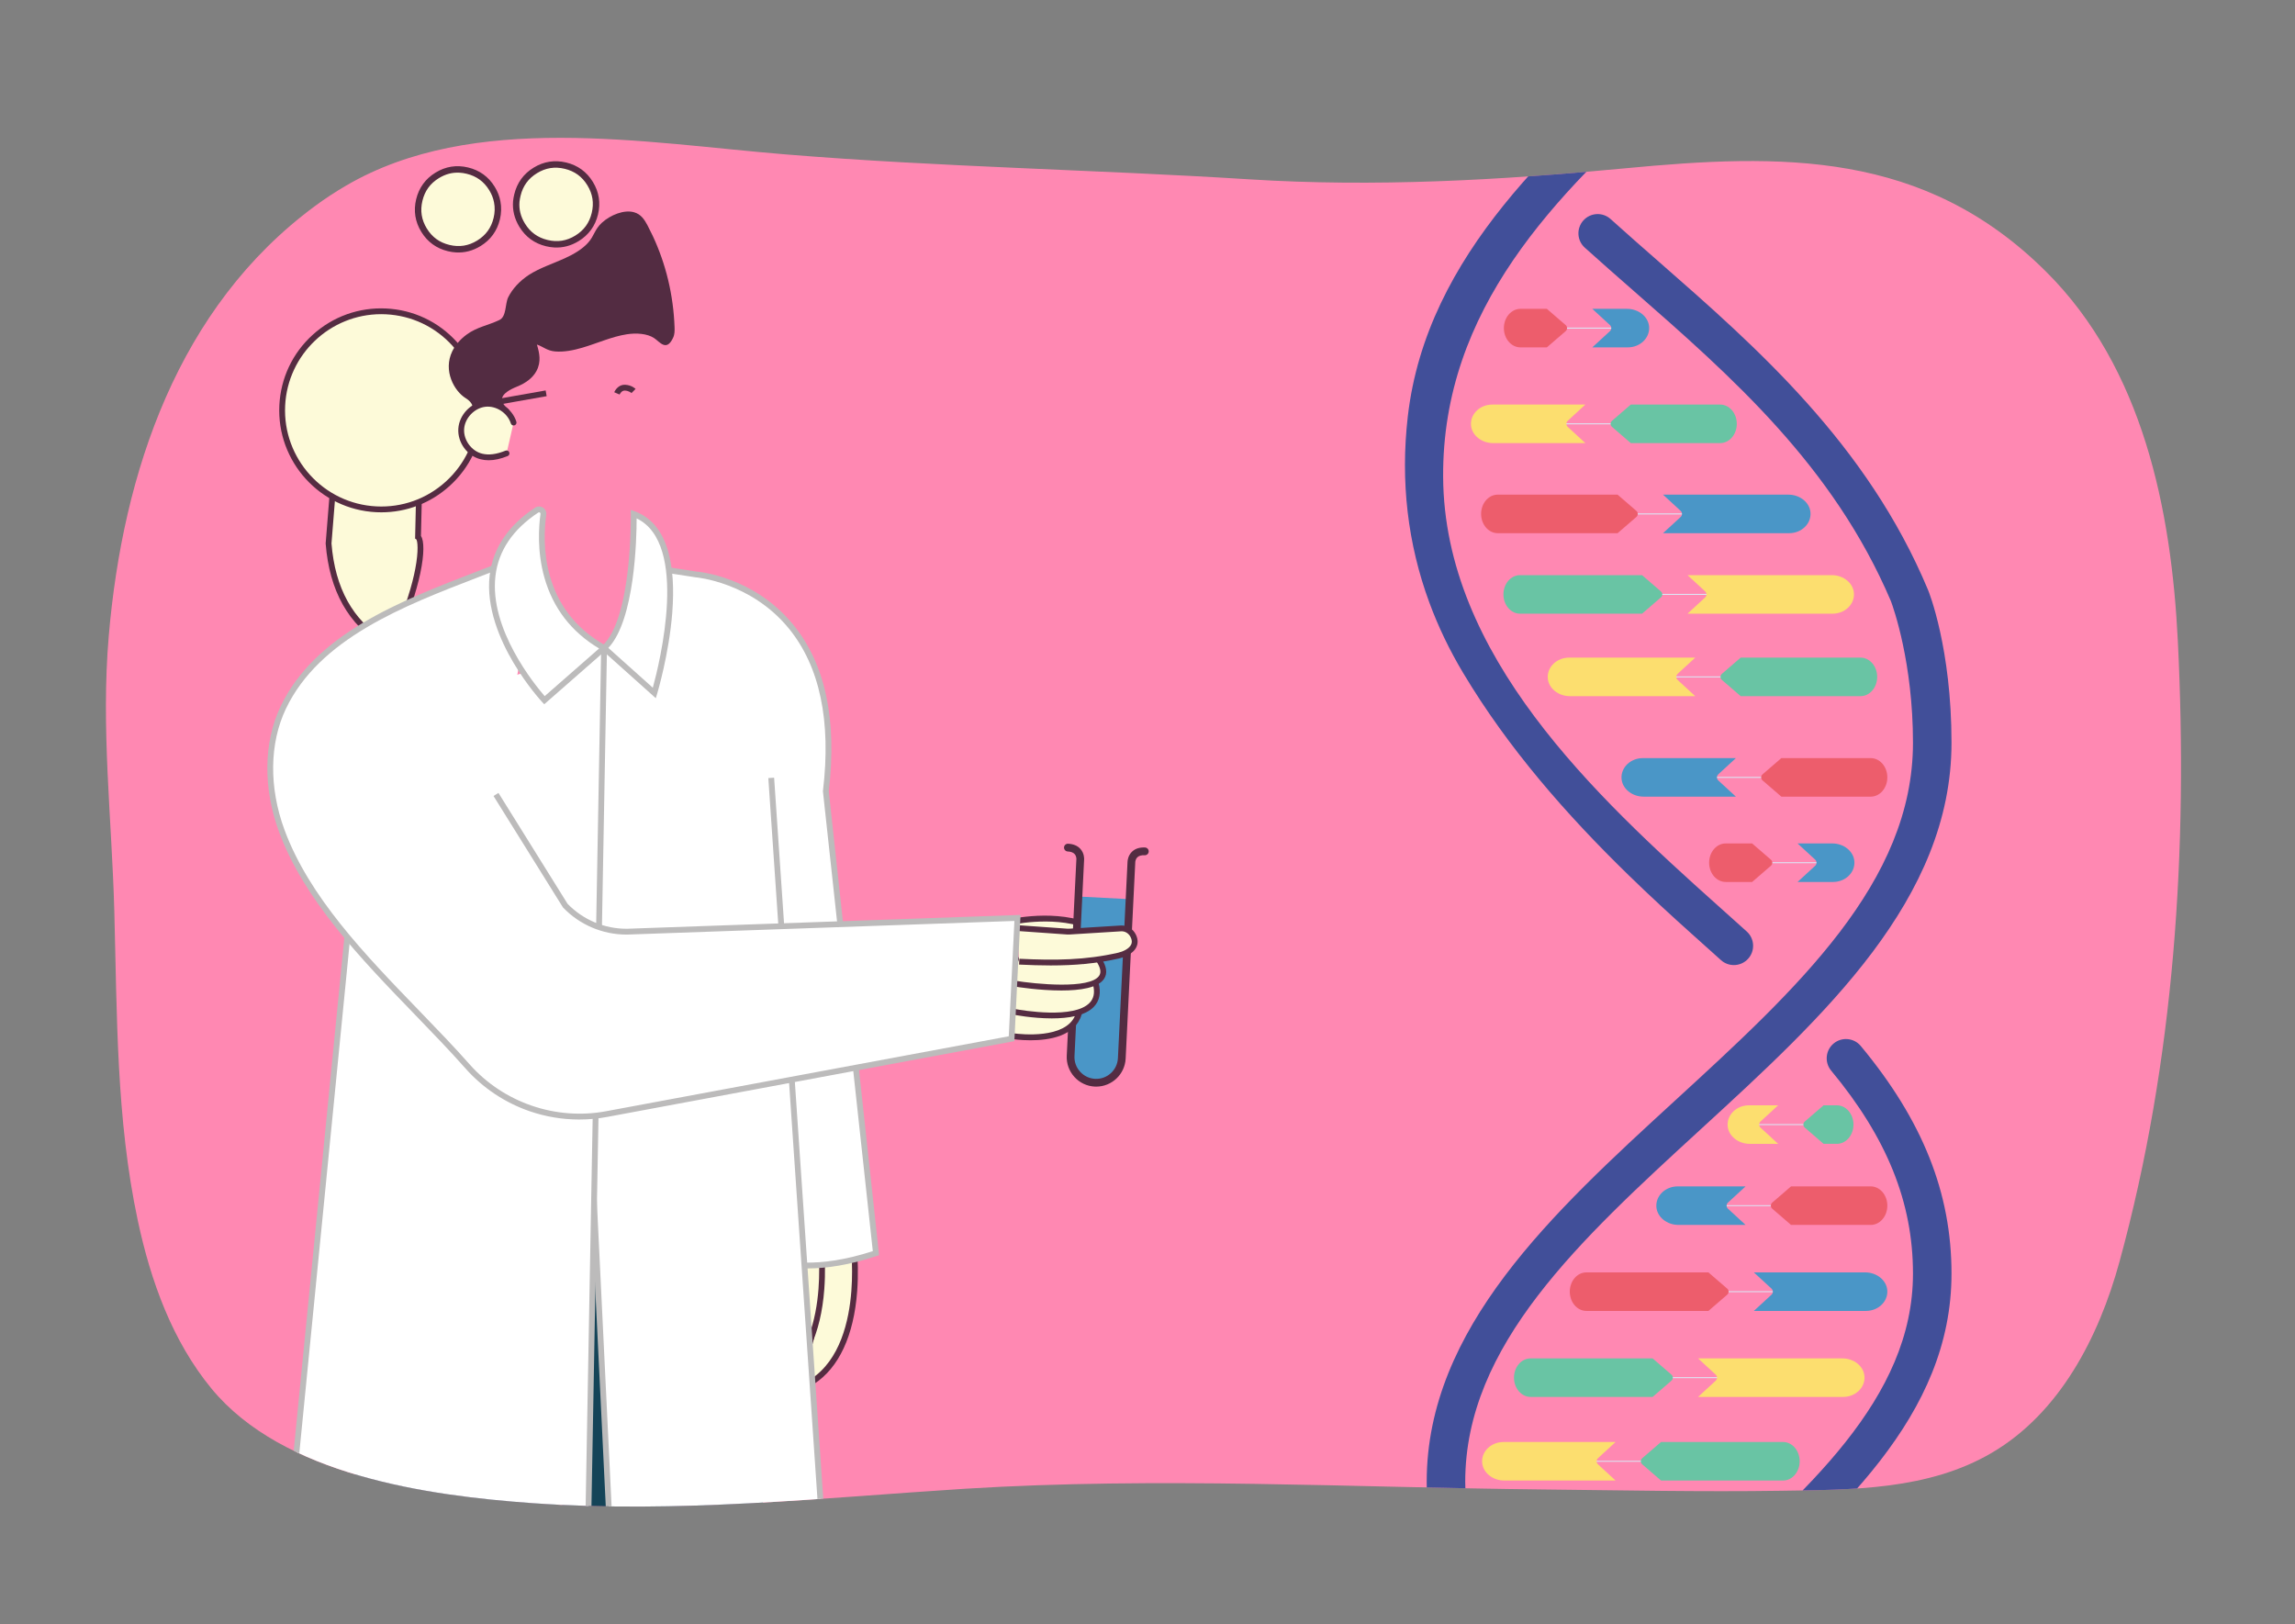 <?xml version="1.0" encoding="UTF-8"?><svg id="Layer_1" xmlns="http://www.w3.org/2000/svg" xmlns:xlink="http://www.w3.org/1999/xlink" viewBox="0 0 504.326 356.859"><rect x="0" y="0" width="504.326" height="356.859" fill="#808080" stroke="none"/><defs><style>.cls-1{fill:#fff;}.cls-2{fill:#fcde6f;}.cls-3{fill:#ed5d6c;}.cls-4{fill:#dce6f5;}.cls-5{fill:#144458;}.cls-6{fill:#532c42;}.cls-7{fill:#bcbbbb;}.cls-8{fill:#4a96c7;}.cls-9{clip-path:url(#clippath);}.cls-10{fill:none;}.cls-11{fill:#414f99;}.cls-12{fill:#fdfad9;}.cls-13{fill:#69c4a4;}.cls-14{fill:#ff88b2;}.cls-15{fill:#552c42;}</style><clipPath id="clippath"><path class="cls-10" d="M76.053,40.786c27.942-16.315,65.517-9.398,96.608-6.854,33.858,2.77,67.972,3.336,101.876,5.475,27.472,1.733,55.014,.208,82.381-2.403,34.665-3.308,65.897-3.973,92.702,22.685,21.292,21.174,27.532,52.281,28.961,81.192,2.257,45.657-.715,92.149-12.833,136.405-4.558,16.648-13.173,33.233-28.063,41.964-13.989,8.203-30.723,8.105-46.431,8.337-17.372,.257-34.698-.105-52.072-.287-42.559-.444-84.625-2.787-127.12-.161-31.788,2.016-62.924,5.438-94.918,3.176-23.258-1.645-54.978-6.126-70.673-25.186-8.62-10.469-13.351-23.636-16.186-36.897-4.777-22.349-4.553-45.3-5.166-68.029-.55-20.376-2.968-40.141-1.216-60.515,3.092-35.951,15.223-72.196,45.3-94.401,2.202-1.626,4.489-3.124,6.849-4.502Z"/></clipPath></defs><g class="cls-9"><g><path class="cls-14" d="M9.31-22.296C43.636-54.847,97.54-59.687,143.07-56.623c94.898,6.387,186.192-11.828,281.043,3.58,94.852,15.408,131.876,111.935,134.191,144.199,3.375,47.031,4.869,94.352,.894,141.398-3.441,40.726-7.868,90.671-39.86,119.576-40.402,36.503-102.734,19.169-150.686,17.61-30.329-.986-60.575,3.127-90.626,7.454-77.892,11.215-159.753,22.103-238.213,10.297-13.325-2.005-26.956-3.318-40.131-6.207-14.445-3.167-29.056-9.674-37.548-22.094-5.648-8.26-8.073-18.368-9.734-28.318-7.451-44.652-1.725-90.582-6.541-135.615-3.302-30.875-16.889-62.951-7.725-93.326C-50.171,63.171-27.192,28.208-5.153-5.064-.873-11.524,3.982-17.244,9.31-22.296Z"/><g><g><path class="cls-12" d="M218.504,209.772l.24-4.911,1.974-1.953s9.538-2.557,17.827,.292c8.289,2.849,1.428,6.458,1.428,6.458l-20.094-2.942"/><path class="cls-15" d="M240.086,210.319l-20.3-2.972,.185-1.264,19.879,2.91c.732-.431,2.228-1.533,2.147-2.569-.07-.904-1.37-1.835-3.66-2.622-7.436-2.556-16.023-.629-17.294-.319l-1.674,1.656-.228,4.663-1.275-.062,.253-5.159,2.271-2.247,.163-.044c.397-.106,9.823-2.574,18.2,.304,2.925,1.005,4.403,2.226,4.519,3.733,.166,2.163-2.676,3.723-3.001,3.894l-.184,.097Z"/></g><path class="cls-8" d="M248.294,197.593l-1.771,34.767c-.151,3.092-2.805,5.497-5.896,5.346h-0c-3.092-.151-5.497-2.805-5.346-5.896l1.704-34.807"/><path class="cls-6" d="M240.895,238.776c-.107,0-.213-.003-.321-.008-1.722-.084-3.313-.839-4.478-2.124s-1.761-2.942-1.677-4.664l2.115-43.187,.002-.025h0c-0,0,.028-.633-.386-1.092-.311-.345-.823-.538-1.52-.572-.47-.023-.832-.422-.809-.892,.023-.469,.419-.831,.892-.809,1.183,.058,2.1,.448,2.726,1.159,.845,.96,.808,2.125,.795,2.322l-2.114,43.178c-.062,1.268,.377,2.489,1.237,3.437,.86,.948,2.032,1.505,3.3,1.567,2.631,.129,4.876-1.907,5.005-4.537l2.114-43.178c.006-.198,.084-1.361,1.018-2.233,.692-.647,1.646-.944,2.826-.888,.47,.023,.832,.422,.809,.892-.023,.47-.416,.836-.892,.809-.699-.035-1.225,.107-1.569,.42-.458,.418-.49,1.052-.491,1.059l-2.115,43.202c-.17,3.461-3.04,6.162-6.468,6.163Z"/><g><path class="cls-12" d="M237.064,222.789c-2.044,6.932-14.729,4.869-14.729,4.869l-4.372-6.831,.151-3.074,18.951,5.036"/><path class="cls-15" d="M226.455,228.593c-2.274,0-4.029-.274-4.222-.306l-.282-.046-4.636-7.243,.199-4.066,20.348,5.407-.185,.629c-1.399,4.742-7.144,5.624-11.222,5.624Zm-3.74-1.527c1.755,.231,11.283,1.235,13.511-3.84l-17.514-4.654-.102,2.081,4.105,6.412Z"/></g><g><path class="cls-12" d="M222.598,222.293s20.89,4.219,18.201-6.141l-20.875-6.311-.406,8.284,3.08,4.167Z"/><path class="cls-15" d="M231.144,223.783c-4.307,0-8.368-.802-8.672-.864l-.241-.049-3.361-4.548,.457-9.328,22.001,6.651,.09,.347c.56,2.159,.215,3.917-1.025,5.228-1.899,2.006-5.659,2.563-9.248,2.563Zm-8.181-2.07c1.789,.33,13.086,2.238,16.502-1.371,.868-.917,1.13-2.124,.798-3.684l-19.741-5.968-.355,7.24,2.796,3.783Z"/></g><g><path class="cls-12" d="M177.944,295.173s3.527-13.091,2.23-25.39l7.033,.344s4.278,25.039-8.689,33.468"/><path class="cls-15" d="M178.865,304.13l-.696-1.071c6.473-4.207,8.422-12.862,8.917-19.381,.454-5.981-.2-11.314-.432-12.939l-5.773-.283c1.083,12.061-2.286,24.753-2.32,24.882l-1.233-.332c.035-.13,3.481-13.123,2.211-25.157l-.078-.741,8.29,.406,.086,.505c.011,.063,1.076,6.422,.526,13.729-.737,9.775-4.021,16.823-9.496,20.382Z"/></g><g><path class="cls-12" d="M170.72,294.73s3.527-13.091,2.23-25.39l7.033,.344s4.278,25.039-8.689,33.468"/><path class="cls-15" d="M171.642,303.687l-.696-1.071c6.473-4.207,8.422-12.862,8.917-19.381,.454-5.981-.2-11.314-.432-12.938l-5.773-.283c1.083,12.06-2.286,24.753-2.321,24.882l-1.233-.332c.035-.13,3.481-13.123,2.211-25.157l-.078-.741,8.29,.406,.086,.505c.011,.063,1.076,6.422,.525,13.729-.737,9.775-4.021,16.823-9.496,20.382Z"/></g><polygon class="cls-5" points="172.236 236.404 161.185 462.089 117.22 459.937 128.485 229.871 172.236 236.404"/><polygon class="cls-5" points="76.181 234.801 81.014 460.706 125.022 459.764 120.096 229.475 76.181 234.801"/><polygon class="cls-1" points="81.027 461.344 81 460.067 124.394 459.139 126.353 340.064 127.63 340.086 125.65 460.389 81.027 461.344"/><polygon class="cls-12" points="238.518 210.113 235.649 220.84 222.875 221.602 223.156 212.77 225.812 206.214 234.9 205.674 238.518 210.113"/><g><path class="cls-12" d="M222.899,216.128s24.717,4.019,18.564-5.232"/><path class="cls-15" d="M233.218,217.651c-4.695,0-9.493-.741-10.421-.892l.205-1.26c4.49,.73,16.578,1.951,18.556-1.118,.476-.738,.265-1.791-.626-3.131l1.063-.707c1.198,1.802,1.412,3.326,.636,4.53-1.298,2.013-5.316,2.578-9.413,2.578Z"/></g><g><path class="cls-12" d="M223.969,211.318c7.541,.369,14.406,.37,21.881-1.345,1.749-.401,4.436-1.771,3.183-4.317-.542-1.1-1.613-1.713-2.723-1.645l-11.383,.704c-.117,.007-.233,.007-.35-.002l-11.08-.783"/><path class="cls-15" d="M230.938,212.15c-2.256,0-4.573-.075-7-.194l.062-1.276c7.871,.386,14.575,.307,21.707-1.329,1.041-.239,2.415-.851,2.862-1.791,.228-.479,.192-1.01-.109-1.621-.419-.85-1.234-1.344-2.11-1.29l-11.383,.704c-.144,.009-.29,.008-.434-.002l-11.08-.783,.09-1.274,11.08,.783c.088,.006,.177,.007,.265,.001l11.383-.704c1.388-.088,2.695,.699,3.335,2,.596,1.21,.392,2.155,.116,2.734-.808,1.7-3.059,2.334-3.73,2.487-5.061,1.161-9.895,1.554-15.054,1.554Z"/></g><g><line class="cls-1" x1="130.566" y1="265.031" x2="131.866" y2="160.354"/><rect class="cls-7" x="78.873" y="212.266" width="104.685" height=".851" transform="translate(-83.062 341.302) rotate(-89.301)"/></g><g transform="matrix(1,0,0,1,-46.411,-1.203)"><g><path class="cls-12" d="M113.29,99.678c.029,.029,.049,.055,.061,.077,1.637,2.942,3.722,5.788,6.256,8.535-.395,4.775-.726,8.885-.99,12.33,.794,10.14,4.829,17.427,12.181,21.793l1.949-.021c6.377-13.498,6.713-22.376,5.53-23.179l.219-9.534c-5.137-4.593-3.639-13.838-14.26-11.919-.146,.027-5.621,1.479-7.058-.767-.262,.954-.731,1.618-1.41,1.994-.295,.152-.775,.294-1.439,.426-.4,.084-.746,.173-1.038,.264Z"/><path class="cls-15" d="M130.625,143.053l-.154-.091c-7.478-4.44-11.681-11.94-12.492-22.292l-.004-.049,.004-.049c.257-3.347,.573-7.293,.967-12.056-2.46-2.697-4.522-5.524-6.131-8.408l-.717-.725,1-.313c.317-.099,.686-.193,1.098-.28,.756-.151,1.112-.284,1.278-.37,.508-.282,.869-.807,1.085-1.595l.38-1.384,.773,1.209c.823,1.287,3.911,1.077,6.305,.506,.055-.013,.09-.021,.102-.023,7.528-1.36,9.446,2.714,11.303,6.654,.916,1.945,1.864,3.956,3.497,5.417l.219,.196-.22,9.581c1.428,2.099,.087,11.653-5.597,23.684l-.171,.361-2.527,.027Zm-11.369-22.434c.78,9.817,4.721,16.932,11.714,21.153l1.368-.015c3.278-7.014,4.7-12.288,5.317-15.496,.795-4.139,.504-6.203,.243-6.533l-.269-.182,.22-9.593c-1.689-1.605-2.651-3.646-3.582-5.622-1.876-3.982-3.358-7.128-9.92-5.942l-.033,.009c-1.566,.373-5.028,.992-6.895-.268-.326,.627-.775,1.102-1.343,1.417-.37,.19-.895,.349-1.624,.494-.062,.013-.123,.026-.182,.039,1.551,2.666,3.501,5.278,5.805,7.777l.19,.206-.023,.279c-.402,4.861-.725,8.878-.986,12.277Zm-6.421-20.492h0Z"/></g><g><circle class="cls-12" cx="130.179" cy="91.373" r="21.77" transform="translate(32.549 216.928) rotate(-87.197)"/><path class="cls-15" d="M130.205,113.782c-.373,0-.747-.009-1.122-.027-12.341-.604-21.89-11.136-21.286-23.478,.293-5.978,2.896-11.485,7.33-15.505,4.434-4.02,10.172-6.071,16.147-5.78,5.978,.293,11.485,2.896,15.505,7.33s6.073,10.169,5.78,16.147c-.293,5.978-2.896,11.485-7.33,15.505-4.156,3.768-9.455,5.808-15.025,5.808Zm-.038-43.541c-11.182,0-20.541,8.81-21.094,20.098-.57,11.638,8.435,21.57,20.072,22.14,5.639,.278,11.045-1.66,15.227-5.451,4.182-3.791,6.637-8.984,6.913-14.622,.276-5.638-1.66-11.045-5.451-15.227-3.791-4.182-8.984-6.637-14.622-6.913-.35-.017-.7-.026-1.046-.026Z"/></g></g><g><g id="Layer0_11_FILL" transform="matrix(1.11,0.068,-0.068,1.11,-35.203,-60.141)"><g><path class="cls-12" d="M139.31,84.263c-.075,.426-.124,.846-.145,1.261-.035,1.656,.446,3.196,1.444,4.622,1.245,1.78,2.938,2.859,5.081,3.238,2.142,.379,4.104-.054,5.884-1.299,1.78-1.245,2.859-2.938,3.238-5.081s-.054-4.104-1.299-5.884c-1.245-1.78-2.938-2.859-5.081-3.238-2.142-.379-4.104,.054-5.884,1.299-1.78,1.245-2.859,2.938-3.238,5.081m-16.054-2.918c-1.78,1.245-2.859,2.938-3.238,5.081s.054,4.104,1.299,5.884c1.245,1.78,2.938,2.859,5.081,3.238,2.142,.379,4.104-.054,5.884-1.299,1.78-1.245,2.859-2.938,3.238-5.081,.205-1.158,.168-2.27-.112-3.334-.22-.883-.616-1.733-1.187-2.549-1.245-1.78-2.938-2.859-5.081-3.238s-4.104,.054-5.884,1.299Z"/><path class="cls-15" d="M127.864,96.318c-.517,0-1.042-.047-1.577-.142-2.306-.408-4.154-1.586-5.493-3.501-1.34-1.915-1.812-4.055-1.404-6.361,.408-2.306,1.586-4.154,3.501-5.493,1.915-1.339,4.055-1.812,6.361-1.404,2.305,.408,4.154,1.586,5.493,3.501,.614,.878,1.046,1.807,1.283,2.761,.3,1.14,.341,2.354,.121,3.6-.408,2.305-1.586,4.154-3.501,5.493-1.471,1.029-3.074,1.546-4.783,1.546Zm-.208-15.768c-1.444,0-2.773,.436-4.034,1.318-1.65,1.154-2.624,2.682-2.975,4.669-.352,1.987,.039,3.756,1.193,5.406,1.154,1.651,2.682,2.624,4.669,2.975,1.988,.352,3.756-.039,5.406-1.193,1.651-1.154,2.624-2.682,2.975-4.669,.188-1.062,.154-2.092-.101-3.061-.202-.81-.569-1.597-1.092-2.346-1.154-1.651-2.682-2.624-4.669-2.975-.469-.083-.926-.125-1.373-.125Zm19.5,13.605c-.517,0-1.043-.047-1.578-.142-2.306-.408-4.154-1.586-5.493-3.501-1.072-1.533-1.597-3.216-1.559-5.002,.023-.455,.074-.906,.154-1.359v-0c.408-2.306,1.586-4.154,3.501-5.493,1.915-1.34,4.056-1.812,6.361-1.404,2.306,.408,4.154,1.586,5.493,3.501,1.34,1.915,1.812,4.056,1.404,6.361-.408,2.305-1.586,4.153-3.501,5.493-1.471,1.029-3.074,1.546-4.783,1.546Zm-7.217-9.781c-.071,.401-.116,.798-.136,1.182-.032,1.512,.403,2.9,1.329,4.224,1.154,1.65,2.682,2.624,4.669,2.975,1.988,.352,3.756-.039,5.406-1.193,1.651-1.154,2.624-2.682,2.975-4.669,.352-1.987-.039-3.756-1.193-5.406-1.154-1.651-2.682-2.624-4.669-2.975-1.987-.351-3.756,.039-5.406,1.193s-2.624,2.682-2.976,4.669h0Z"/></g></g><path class="cls-15" d="M136.155,86.695l-1.174-.503c.272-.641,1.081-1.704,2.385-1.645,1.413,.069,2.215,.831,2.302,.917l-.897,.909c-.022-.021-.54-.505-1.467-.551-.745-.032-1.145,.863-1.149,.872Z"/><g><line class="cls-1" x1="106.585" y1="88.794" x2="120.018" y2="86.426"/><rect class="cls-15" x="106.482" y="86.971" width="13.64" height="1.277" transform="translate(-13.492 21.007) rotate(-10)"/></g></g><path class="cls-6" d="M143.426,51.803c-.362-.771-.751-1.531-1.14-2.291-.636-1.186-1.388-2.416-2.905-2.856-2.195-.66-5.238,.569-7.127,2.3-1.563,1.43-1.673,2.843-2.939,4.285-1.304,1.505-3.308,2.661-5.239,3.531-2.636,1.194-5.434,2.087-7.829,3.618-2.028,1.328-3.627,3.052-4.555,4.906-.724,1.42-.351,4.269-1.945,5.018-2.474,1.195-4.928,1.524-7.221,3.22-1.405,1.039-2.485,2.31-3.143,3.655-2.065,4.283,.426,8.751,2.978,10.323,1.059,.659,1.6,1.469,1.594,2.444-.001,.301,.316,.513,.715,.459,2.256-.338,4.58,.244,5.748,.625,.187,.059,.413,.055,.632-.038l.302-.129c.412-.176,.613-.539,.496-.813-.025-.059-.086-.125-.138-.172-.668-.502-1.724-1.532-1.309-2.612,.307-.802,1.397-1.591,3.252-2.336,2.047-.827,3.465-1.988,4.244-3.431,1.097-2.065,.622-4.014,.088-5.799,1.444,.495,2.199,1.353,3.987,1.515,1.887,.167,4.019-.234,6.004-.826,3.259-.951,6.482-2.442,9.771-2.943,2.129-.33,4.476-.151,5.958,.813,1.244,.788,2.725,3.118,4.202-.034,.359-.755,.349-1.538,.329-2.269-.255-7.134-1.883-13.914-4.809-20.163Z"/><g><path class="cls-12" d="M112.866,92.857c-.81-2.597-3.618-4.439-6.32-4.103s-5.015,2.759-5.191,5.478,1.801,5.437,4.454,6.078c1.832,.452,3.771,.014,5.51-.689"/><path class="cls-6" d="M107.387,101.137c-.6,0-1.176-.069-1.731-.205-2.966-.717-5.136-3.678-4.939-6.739,.196-3.027,2.721-5.693,5.749-6.071,3.016-.375,6.095,1.621,7.008,4.546,.105,.337-.083,.695-.419,.8-.337,.105-.695-.083-.8-.419-.722-2.315-3.249-3.957-5.631-3.659-2.399,.299-4.478,2.491-4.632,4.886-.156,2.42,1.623,4.85,3.967,5.416,1.459,.36,3.133,.144,5.121-.66,.326-.132,.699,.026,.831,.353,.132,.327-.026,.699-.353,.831-1.524,.616-2.904,.923-4.172,.923Z"/></g><g><g><path class="cls-1" d="M155.984,228.873l4.763,42s7.266,12.637,31.744,4.498l-11.012-101.508c5.406-45.125-28.566-47.641-28.566-47.641l-8.496-1.31-4.42,12.288-13.335,10.52-1.93,14.414-1.01,45.873,8.773,17.682,23.491,3.183Z"/><path class="cls-7" d="M177.533,278.726c-4.557,0-7.95-.912-10.351-1.967-5.011-2.201-6.911-5.431-6.989-5.567l-.066-.115-.015-.132-4.707-41.506-23.334-3.162-8.993-18.126,1.019-46.101,1.965-14.67,13.395-10.567,4.537-12.611,8.992,1.387c.801,.064,12.684,1.183,21.26,11.599,7.097,8.619,9.747,20.96,7.876,36.68l11.059,101.948-.489,.163c-6.065,2.016-11.078,2.748-15.158,2.748Zm-16.169-8.069c.359,.546,2.24,3.161,6.423,4.973,4.282,1.854,11.909,3.218,24.013-.703l-10.964-101.066,.009-.072c1.843-15.385-.704-27.42-7.572-35.773-8.332-10.134-20.289-11.146-20.408-11.155l-.05-.006-7.976-1.23-4.304,11.965-13.276,10.473-1.891,14.123-1.006,45.68,8.552,17.237,23.648,3.205,4.802,42.35Z"/></g><g><path class="cls-1" d="M169.476,170.932l13.145,192.857s-19.941,7.859-46.973,6.224l-6.038-124.744"/><path class="cls-7" d="M143.007,370.872c-2.4,0-4.869-.069-7.399-.222l-.571-.035-.028-.572-6.038-124.744,1.276-.062,6.01,124.171c24.121,1.344,42.657-4.948,45.693-6.051l-13.112-192.381,1.274-.087,13.177,193.323-.435,.171c-.182,.072-16.761,6.489-39.847,6.489Z"/></g><g><path class="cls-1" d="M81.02,158.29l-19.881,201.468s17.261,12.301,67.493,9.911l4.114-227.278"/><path class="cls-7" d="M116.188,370.612c-19.123,0-32.238-2.271-40.301-4.384-10.586-2.774-14.938-5.821-15.118-5.95l-.301-.215,.036-.368,19.881-201.468,1.271,.125-19.842,201.082c1.15,.718,5.633,3.272,14.514,5.588,9.537,2.487,26.222,5.193,51.677,4.036l4.103-226.679,1.277,.023-4.125,227.875-.597,.028c-4.413,.21-8.57,.305-12.475,.305Z"/></g><g><path class="cls-1" d="M118.616,120.62c-18.563,8.576-46.728,14.57-56.385,34.889-3.968,8.349-3.525,18.325-.338,27.002,7.27,19.797,27.041,36.211,40.819,51.787,7.636,8.633,19.242,12.625,30.573,10.516l89.002-16.563,1.3-26.541-85.762,3.016c-5.137,.053-10.067-2.022-13.618-5.733l-15.215-24.417"/><path class="cls-7" d="M127.292,246.005c-3.692,0-7.378-.61-10.887-1.817-5.452-1.875-10.352-5.149-14.171-9.467-3.399-3.843-7.104-7.674-11.026-11.731-11.994-12.405-24.396-25.233-29.914-40.259-3.52-9.585-3.389-19.608,.361-27.497,7.579-15.948,26.381-23.193,42.969-29.585,4.906-1.89,9.54-3.676,13.725-5.61l.536,1.159c-4.223,1.951-8.876,3.744-13.801,5.642-16.365,6.306-34.914,13.454-42.275,28.942-3.603,7.581-3.718,17.243-.315,26.508,5.425,14.773,17.732,27.502,29.634,39.811,3.932,4.067,7.647,7.909,11.064,11.773,7.444,8.416,18.931,12.367,29.978,10.312l88.506-16.471,1.241-25.343-85.068,2.992c-.066,.001-.133,.001-.199,.001-5.238,0-10.289-2.155-13.903-5.931l-.046-.048-.035-.056-15.215-24.417,1.084-.675,15.18,24.36c3.413,3.541,8.189,5.539,13.105,5.489l86.441-3.04-1.358,27.739-.496,.092-89.002,16.563c-2.019,.376-4.066,.563-6.11,.563Z"/></g><g><path class="cls-1" d="M132.746,142.392l-13.105,11.476s-24.776-26.526-1.709-41.77c.685-.453,1.588,.114,1.475,.927-.781,5.584-1.45,21.127,13.339,29.367Z"/><path class="cls-7" d="M119.596,154.755l-.422-.452c-.135-.144-3.331-3.588-6.381-8.75-2.832-4.793-6.031-12.004-5.187-19.136,.704-5.947,4.059-10.944,9.974-14.853,.53-.35,1.193-.357,1.732-.017,.536,.339,.815,.938,.727,1.565-.838,5.988-1.247,20.773,13.018,28.72l.792,.441-14.252,12.481Zm-1.139-42.179c-.052,0-.111,.014-.173,.055-5.585,3.691-8.751,8.379-9.409,13.933-1.383,11.665,8.643,23.903,10.821,26.406l11.958-10.471c-6.083-3.622-10.129-8.871-12.031-15.614-1.629-5.774-1.231-11.218-.849-13.949,.025-.18-.092-.276-.144-.308-.032-.02-.095-.052-.173-.052Z"/></g><g><path class="cls-1" d="M132.746,142.392l11.045,9.888s10.305-33.937-4.534-39.325c0,0,.414,23.278-6.511,29.437Z"/><path class="cls-7" d="M144.111,153.423l-12.324-11.033,.535-.476c6.629-5.895,6.301-28.718,6.297-28.948l-.016-.928,.873,.317c3.588,1.303,6.066,4.278,7.365,8.843,1.012,3.558,1.31,8.097,.885,13.49-.719,9.121-3.297,17.692-3.323,17.777l-.291,.958Zm-10.429-11.051l9.774,8.75c1.482-5.405,7.996-31.672-3.554-37.205-.003,4.434-.386,22.3-6.22,28.455Z"/></g></g></g><g><rect class="cls-4" x="362.467" y="148.636" width="31.226" height=".213"/><path class="cls-2" d="M344.971,152.975h27.559l-3.861-3.553c-.411-.378-.411-.982,0-1.36l3.861-3.553h-27.72c-2.696,0-4.861,2.05-4.684,4.515,.162,2.25,2.345,3.951,4.845,3.951Z"/><path class="cls-13" d="M408.861,152.975c2.015,0,3.648-1.895,3.648-4.233s-1.634-4.233-3.648-4.233h-26.344l-4.116,3.553c-.429,.37-.429,.989,0,1.359l4.116,3.553h26.344Z"/><rect class="cls-4" x="371.4" y="170.717" width="31.226" height=".213"/><path class="cls-8" d="M361.179,175.056h20.285l-3.861-3.553c-.411-.378-.411-.982,0-1.36l3.861-3.553h-20.446c-2.696,0-4.861,2.05-4.684,4.515,.162,2.25,2.345,3.951,4.845,3.951Z"/><path class="cls-3" d="M411.095,175.056c2.015,0,3.648-1.895,3.648-4.233s-1.634-4.233-3.648-4.233h-19.644l-4.116,3.553c-.429,.37-.429,.989,0,1.359l4.116,3.553h19.644Z"/><rect class="cls-4" x="373.528" y="264.826" width="31.226" height=".213"/><path class="cls-8" d="M368.834,269.165h14.757l-3.861-3.553c-.411-.378-.411-.982,0-1.36l3.861-3.553h-14.918c-2.696,0-4.861,2.05-4.684,4.515,.162,2.25,2.345,3.951,4.845,3.951Z"/><path class="cls-3" d="M411.095,269.165c2.015,0,3.648-1.895,3.648-4.233s-1.634-4.233-3.648-4.233h-17.517l-4.116,3.553c-.429,.37-.429,.989,0,1.359l4.116,3.553h17.517Z"/><rect class="cls-4" x="335.373" y="339.632" width="31.226" height=".213"/><path class="cls-8" d="M371.292,335.506h-14.757l3.861,3.553c.411,.378,.411,.982,0,1.36l-3.861,3.553h14.918c2.696,0,4.861-2.05,4.684-4.515-.162-2.25-2.345-3.951-4.845-3.951Z"/><path class="cls-3" d="M330.848,335.506c-2.015,0-3.648,1.895-3.648,4.233s1.634,4.233,3.648,4.233h15.7l4.116-3.553c.429-.37,.429-.989,0-1.359l-4.116-3.553h-15.7Z"/><rect class="cls-4" x="364.252" y="283.724" width="31.226" height=".213"/><path class="cls-8" d="M409.887,279.598h-24.474l3.861,3.553c.411,.378,.411,.982,0,1.36l-3.861,3.553h24.635c2.696,0,4.861-2.05,4.684-4.515-.162-2.25-2.345-3.951-4.845-3.951Z"/><path class="cls-3" d="M348.607,279.598c-2.015,0-3.648,1.895-3.648,4.233s1.634,4.233,3.648,4.233h26.82l4.116-3.553c.429-.37,.429-.989,0-1.359l-4.116-3.553h-26.82Z"/><rect class="cls-4" x="344.959" y="320.996" width="31.226" height=".213"/><path class="cls-2" d="M330.549,325.335h24.474l-3.861-3.553c-.411-.378-.411-.982,0-1.36l3.861-3.553h-24.635c-2.696,0-4.861,2.05-4.684,4.515,.162,2.25,2.345,3.951,4.845,3.951Z"/><path class="cls-13" d="M391.829,325.335c2.015,0,3.648-1.895,3.648-4.233s-1.634-4.233-3.648-4.233h-26.82l-4.116,3.553c-.429,.37-.429,.989,0,1.359l4.116,3.553h26.82Z"/><rect class="cls-4" x="351.99" y="302.623" width="31.226" height=".213"/><path class="cls-2" d="M404.873,298.496h-31.721l3.861,3.553c.411,.378,.411,.982,0,1.36l-3.861,3.553h31.882c2.696,0,4.861-2.05,4.684-4.515-.162-2.25-2.345-3.951-4.845-3.951Z"/><path class="cls-13" d="M336.346,298.496c-2.015,0-3.648,1.895-3.648,4.233s1.634,4.233,3.648,4.233h26.82l4.116-3.553c.429-.37,.429-.989,0-1.359l-4.116-3.553h-26.82Z"/><rect class="cls-4" x="379.643" y="189.465" width="25.437" height=".213"/><path class="cls-8" d="M402.652,185.339h-7.636l3.861,3.553c.411,.378,.411,.982,0,1.36l-3.861,3.553h7.797c2.696,0,4.861-2.05,4.684-4.515-.162-2.25-2.345-3.951-4.845-3.951Z"/><path class="cls-3" d="M379.228,185.339c-2.015,0-3.648,1.895-3.648,4.233s1.634,4.233,3.648,4.233h5.801l4.116-3.553c.429-.37,.429-.989,0-1.359l-4.116-3.553h-5.801Z"/><rect class="cls-4" x="382.072" y="247.011" width="21.166" height=".213"/><path class="cls-2" d="M384.499,251.35h6.246l-3.861-3.553c-.411-.378-.411-.982,0-1.36l3.861-3.553h-6.407c-2.696,0-4.861,2.05-4.684,4.515,.162,2.25,2.345,3.951,4.845,3.951Z"/><path class="cls-13" d="M403.652,251.35c2.015,0,3.648-1.895,3.648-4.233s-1.634-4.233-3.648-4.233h-2.92l-4.116,3.553c-.429,.37-.429,.989,0,1.359l4.116,3.553h2.92Z"/><path class="cls-13" d="M352.332,354.142h-3.828l3.861,3.553c.411,.378,.411,.982,0,1.36l-3.861,3.553h3.989c2.696,0,4.861-2.05,4.684-4.515-.162-2.25-2.345-3.951-4.845-3.951Z"/><path class="cls-2" d="M337.628,354.142c-2.015,0-3.648,1.895-3.648,4.233s1.634,4.233,3.648,4.233h.889l4.116-3.553c.429-.37,.429-.989,0-1.359l-4.116-3.553h-.889Z"/><rect class="cls-4" x="349.671" y="130.51" width="31.226" height=".213"/><path class="cls-2" d="M402.554,126.384h-31.721l3.861,3.553c.411,.378,.411,.982,0,1.36l-3.861,3.553h31.882c2.696,0,4.861-2.05,4.684-4.515-.162-2.25-2.345-3.951-4.845-3.951Z"/><path class="cls-13" d="M334.026,126.384c-2.015,0-3.648,1.895-3.648,4.233s1.634,4.233,3.648,4.233h26.82l4.116-3.553c.429-.37,.429-.989,0-1.359l-4.116-3.553h-26.82Z"/><g><path class="cls-11" d="M321.983,442.251c0-37.21,28.388-62.167,55.84-86.302,26.236-23.066,51.019-44.852,51.019-76.085,0-17.74-6.335-33.633-19.935-50.015-1.494-1.797-4.163-2.044-5.96-.554-1.799,1.493-2.046,4.162-.553,5.96,12.268,14.779,17.983,28.954,17.983,44.609,0,27.403-23.385,47.962-48.143,69.728-28.867,25.378-58.716,51.62-58.716,92.659,0,19.785,4.812,31.081,5.018,31.552,.692,1.592,2.245,2.541,3.876,2.541,.56,0,1.131-.112,1.677-.348,2.142-.923,3.131-3.411,2.216-5.555-.043-.101-4.322-10.324-4.322-28.189Z"/><path class="cls-11" d="M314.113,132.444c1.947,5.275,4.419,10.422,7.412,15.427,9.871,16.509,22.646,31.093,36.39,44.472,4.569,4.448,9.258,8.771,14.01,13.023,2.104,1.882,4.191,3.75,6.253,5.611,.809,.731,1.824,1.091,2.836,1.091,1.155,0,2.306-.47,3.142-1.396,1.567-1.735,1.43-4.411-.305-5.978-2.07-1.869-4.168-3.746-6.282-5.637-27.118-24.254-60.234-55.053-60.441-94.29-.194-36.738,24.421-61.869,50.272-84.768,1.858-1.645,3.722-3.284,5.585-4.922,18.775-16.506,36.805-32.357,45.542-51.483,0,0,1.673-4.317-3.067-4.976-4.741-.659-5.705,3.532-5.705,3.532-8.455,16.762-25.073,31.371-42.36,46.569-25.34,22.278-53.934,47.168-58.031,82.797-1.641,14.27-.029,27.983,4.748,40.927Z"/><path class="cls-11" d="M364.537,57.517c-3.606-3.159-7.162-6.273-10.611-9.385-1.732-1.565-4.408-1.43-5.978,.307-1.565,1.735-1.429,4.411,.307,5.978,3.478,3.139,7.066,6.282,10.705,9.469,21.584,18.901,43.89,38.447,56.572,68.218,.569,1.52,4.845,13.599,4.845,31.103,0,30.687-25.427,54.004-52.347,78.69-26.799,24.575-54.511,49.987-54.511,83.697,0,16.605,5.288,31.183,16.642,45.877,.834,1.079,2.086,1.644,3.352,1.644,.903,0,1.815-.288,2.585-.884,1.85-1.429,2.19-4.088,.761-5.937-10.149-13.134-14.875-26.067-14.875-40.7,0-29.987,25.145-53.045,51.767-77.457,27.086-24.837,55.092-50.519,55.092-84.93,0-20.736-4.979-33.18-5.166-33.595-13.379-32.022-37.69-53.312-59.139-72.095Z"/><path class="cls-11" d="M325.322,30.599c.834,1.079,2.086,1.644,3.352,1.644,.903,0,1.815-.288,2.585-.884,1.85-1.429,2.19-4.088,.761-5.937-10.149-13.134-14.875-26.067-14.875-40.7,0,0,.359-11.562,3.247-20.876,.345-1.111,.132-2.322-.568-3.252-1.073-1.425-3.014-2.9-5.97-1.243-1.028,.577-1.766,1.56-2.093,2.693-1.099,3.805-3.725,14.005-3.08,22.678,1.231,16.56,5.288,31.183,16.642,45.876Z"/></g><path class="cls-8" d="M366.453-5.365h-14.757l3.861,3.553c.411,.378,.411,.982,0,1.36l-3.861,3.553h14.918c2.696,0,4.861-2.05,4.684-4.515-.162-2.25-2.345-3.951-4.845-3.951Z"/><path class="cls-3" d="M326.01-5.365c-2.015,0-3.648,1.895-3.648,4.233s1.634,4.233,3.648,4.233h15.7l4.116-3.553c.429-.37,.429-.989,0-1.359l-4.116-3.553h-15.7Z"/><rect class="cls-4" x="344.29" y="112.822" width="31.226" height=".213"/><path class="cls-8" d="M393.011,108.696h-27.559l3.861,3.553c.411,.378,.411,.982,0,1.36l-3.861,3.553h27.72c2.696,0,4.861-2.05,4.684-4.515-.162-2.25-2.345-3.951-4.845-3.951Z"/><path class="cls-3" d="M329.121,108.696c-2.015,0-3.648,1.895-3.648,4.233s1.634,4.233,3.648,4.233h26.344l4.116-3.553c.429-.37,.429-.989,0-1.359l-4.116-3.553h-26.344Z"/><rect class="cls-4" x="338.316" y="93.028" width="31.226" height=".213"/><path class="cls-2" d="M328.095,97.367h20.285l-3.861-3.553c-.411-.378-.411-.982,0-1.36l3.861-3.553h-20.446c-2.696,0-4.861,2.05-4.684,4.515,.162,2.25,2.345,3.951,4.845,3.951Z"/><path class="cls-13" d="M378.011,97.367c2.015,0,3.648-1.895,3.648-4.233s-1.634-4.233-3.648-4.233h-19.644l-4.116,3.553c-.429,.37-.429,.989,0,1.359l4.116,3.553h19.644Z"/><rect class="cls-4" x="334.537" y="71.992" width="25.437" height=".213"/><path class="cls-8" d="M357.547,67.866h-7.636l3.861,3.553c.411,.378,.411,.982,0,1.36l-3.861,3.553h7.797c2.696,0,4.861-2.05,4.684-4.515-.162-2.25-2.345-3.951-4.845-3.951Z"/><path class="cls-3" d="M334.123,67.866c-2.015,0-3.648,1.895-3.648,4.233s1.634,4.233,3.648,4.233h5.801l4.116-3.553c.429-.37,.429-.989,0-1.359l-4.116-3.553h-5.801Z"/><rect class="cls-4" x="333.203" y="17.397" width="16.717" height=".213"/><path class="cls-13" d="M347.493,13.271h-3.828l3.861,3.553c.411,.378,.411,.982,0,1.36l-3.861,3.553h3.989c2.696,0,4.861-2.05,4.684-4.515-.162-2.25-2.345-3.951-4.845-3.951Z"/><path class="cls-2" d="M332.789,13.271c-2.015,0-3.648,1.895-3.648,4.233s1.634,4.233,3.648,4.233h.889l4.116-3.553c.429-.37,.429-.989,0-1.359l-4.116-3.553h-.889Z"/></g></g></g></svg>